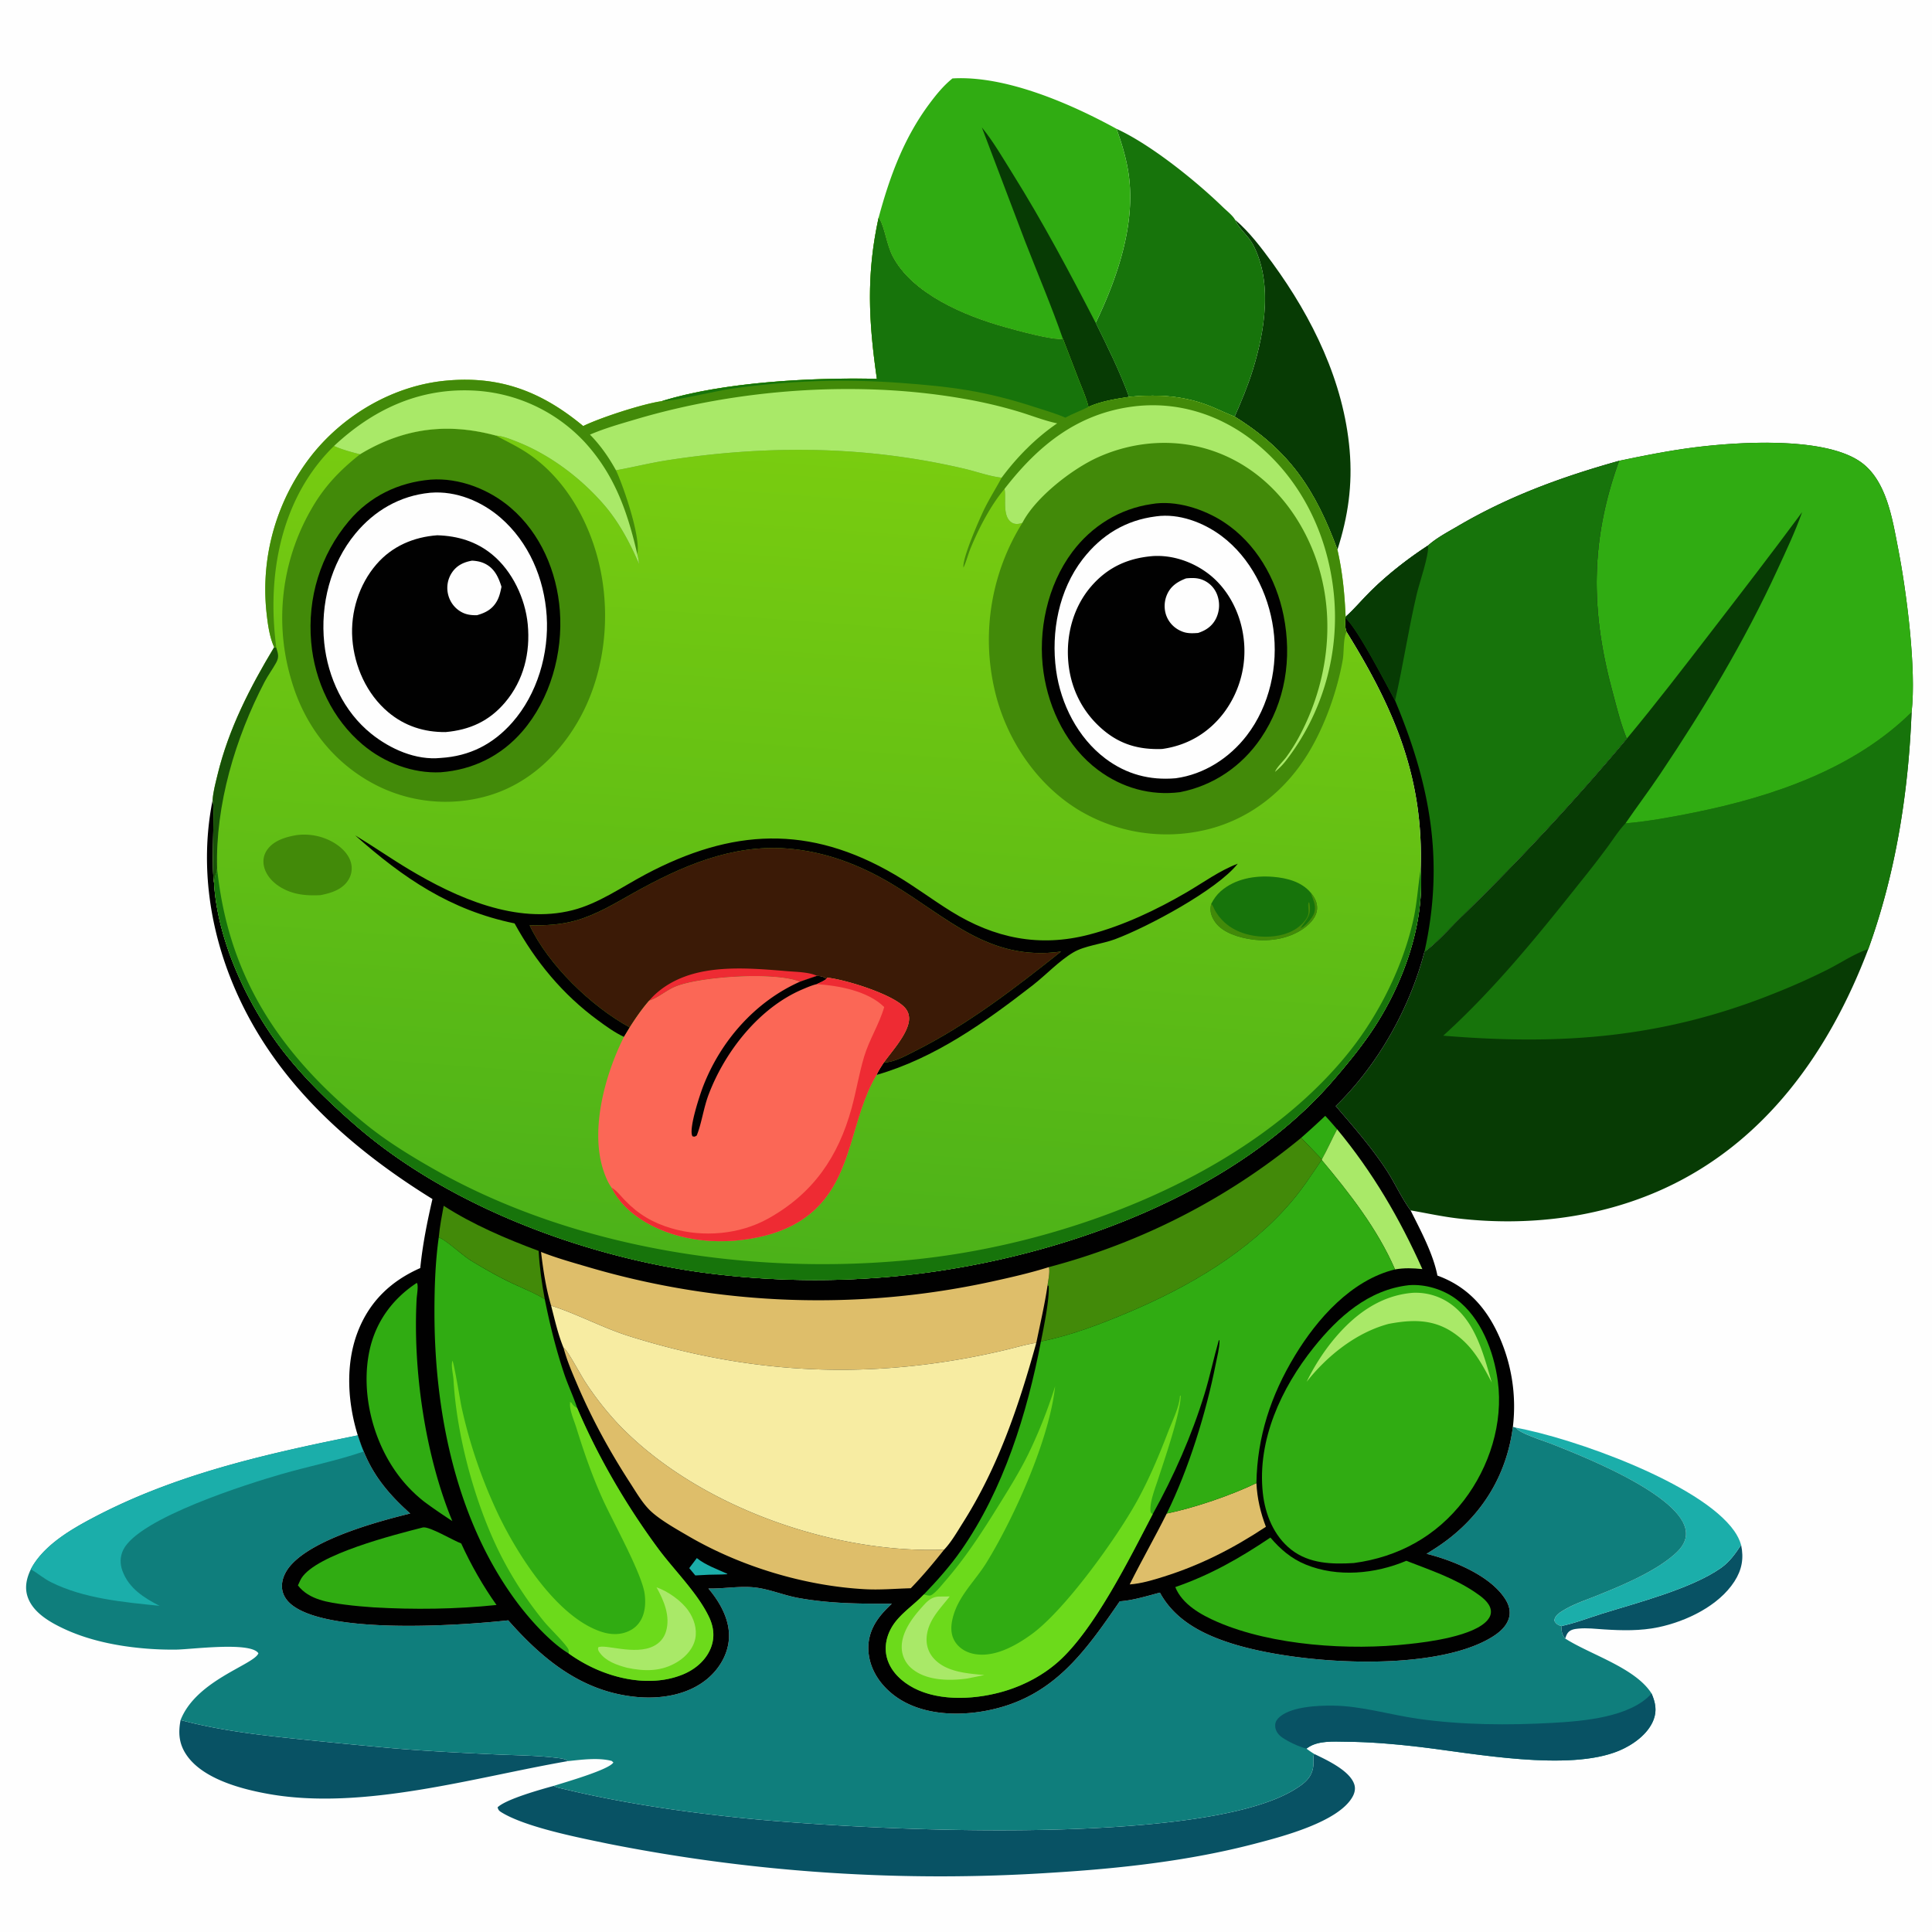 <svg version="1.1" xmlns="http://www.w3.org/2000/svg" style="display: block;" viewBox="0 0 2048 2048" width="1024" height="1024">
<defs>
	<linearGradient id="Gradient1" gradientUnits="userSpaceOnUse" x1="835.5" y1="1338.38" x2="899.611" y2="479.523">
		<stop class="stop0" offset="0" stop-opacity="1" stop-color="rgb(76,178,25)"/>
		<stop class="stop1" offset="1" stop-opacity="1" stop-color="rgb(121,204,16)"/>
	</linearGradient>
</defs>
<path transform="translate(0,0)" fill="rgb(254,254,254)" d="M 0 0 L 2048 0 L 2048 2048 L 0 2048 L 0 0 z"/>
<path transform="translate(0,0)" fill="rgb(8,82,100)" d="M 1655.04 1723.69 C 1669.52 1720.66 1683.91 1715.01 1698.04 1710.6 C 1735.31 1698.95 1792.95 1684.16 1824.3 1662.08 C 1833.47 1655.62 1839.55 1646.94 1845.65 1637.69 C 1848.7 1652.01 1846.47 1664.17 1838.49 1676.49 C 1821.7 1702.44 1787.21 1718.83 1757.84 1724.96 C 1739.05 1728.88 1719.72 1728.48 1700.66 1727.26 C 1691.52 1726.67 1682.18 1725.49 1673.04 1726.41 C 1669.02 1726.81 1664.72 1727.4 1662.03 1730.78 C 1660.62 1732.54 1659.89 1734.81 1659.16 1736.91 C 1655.54 1732.76 1655.28 1729.07 1655.04 1723.69 z"/>
<path transform="translate(0,0)" fill="rgb(27,174,170)" d="M 1607.05 1513.44 C 1666.76 1524.25 1802.75 1572.2 1838.38 1622.9 C 1841.64 1627.54 1844.03 1632.26 1845.65 1637.69 C 1839.55 1646.94 1833.47 1655.62 1824.3 1662.08 C 1792.95 1684.16 1735.31 1698.95 1698.04 1710.6 C 1683.91 1715.01 1669.52 1720.66 1655.04 1723.69 C 1651.23 1722.52 1649.49 1721.5 1647.64 1718.01 C 1648.05 1712.5 1653.5 1709.3 1657.82 1706.69 C 1668.33 1700.33 1681 1696.17 1692.41 1691.57 C 1719.15 1680.8 1754.93 1665.98 1776.13 1646.67 C 1782.09 1641.24 1787.1 1634.48 1787.24 1626.11 C 1787.9 1586.69 1677.23 1543.51 1645.68 1530.96 C 1638.05 1527.92 1612.61 1519.87 1608.03 1514.66 C 1607.69 1514.27 1607.38 1513.84 1607.05 1513.44 z"/>
<path transform="translate(0,0)" fill="rgb(8,82,100)" d="M 191.432 1823.32 C 235.227 1835.03 280.493 1839.85 325.491 1844.43 A 6353.08 6353.08 0 0 0 416.995 1853.27 C 453.532 1856.34 490.021 1858.13 526.64 1859.8 C 548.605 1860.79 571.291 1860.86 593.072 1863.77 C 596.589 1864.23 599.132 1864.75 602.013 1866.85 C 503.229 1883.96 385.525 1919.39 285.466 1901.81 C 256.834 1896.78 215.044 1886.03 197.626 1860.24 C 189.631 1848.4 188.842 1836.88 191.432 1823.32 z"/>
<path transform="translate(0,0)" fill="rgb(7,59,4)" d="M 1309.2 232.921 C 1324.28 245.615 1337.37 263.059 1348.97 278.961 C 1391.28 336.955 1424.37 404.622 1430.65 477.005 C 1433.87 514.091 1429.03 547.521 1417.73 582.757 C 1394.32 519.199 1367.21 477.954 1308.76 441.614 C 1315.89 425.428 1322.69 409.218 1327.95 392.313 C 1340.62 351.545 1349.22 299.471 1328.44 259.673 C 1323.58 250.363 1314.32 243.408 1309.9 234.428 C 1309.66 233.93 1309.43 233.423 1309.2 232.921 z"/>
<path transform="translate(0,0)" fill="rgb(23,116,11)" d="M 1183.57 136.559 C 1219.94 153.25 1267.56 191.622 1296.52 219.737 C 1300.32 223.423 1306.65 228.353 1309.2 232.921 C 1309.43 233.423 1309.66 233.93 1309.9 234.428 C 1314.32 243.408 1323.58 250.363 1328.44 259.673 C 1349.22 299.471 1340.62 351.545 1327.95 392.313 C 1322.69 409.218 1315.89 425.428 1308.76 441.614 C 1299.17 437.916 1290.01 433.248 1280.38 429.596 C 1252.73 419.109 1225.86 417.907 1196.75 420.699 C 1186.96 393.708 1174.15 367.972 1161.45 342.276 A 184.607 184.607 0 0 0 1163.47 338.104 C 1184.62 293.318 1202.63 239.954 1197.06 189.838 C 1194.99 171.26 1189.85 154.059 1183.57 136.559 z"/>
<path transform="translate(0,0)" fill="rgb(8,82,100)" d="M 1393.06 1859.2 C 1405.81 1865.41 1430.98 1876.78 1435.64 1891.65 C 1437.01 1896.03 1436.04 1900.47 1433.88 1904.42 C 1419.13 1931.46 1358.35 1947.06 1330.03 1954.46 C 1260.33 1972.68 1186.91 1980.74 1115.19 1985.12 A 1807.99 1807.99 0 0 1 644.903 1954.48 C 614.654 1948.18 557.083 1937.04 531.35 1921 C 528.926 1919.49 528.212 1918.55 527.461 1915.84 C 536.438 1907.12 573.731 1896.75 587.061 1893.09 C 589.782 1894.82 593.226 1895.35 596.324 1896.1 C 656.845 1910.75 719.756 1920.12 781.65 1926.64 C 909.187 1940.08 1271.75 1958.81 1372.32 1896.95 C 1383.23 1890.24 1391.59 1883.79 1392.32 1870.04 C 1392.48 1866.9 1391.83 1863.49 1392.68 1860.44 C 1392.79 1860.02 1392.93 1859.61 1393.06 1859.2 z"/>
<path transform="translate(0,0)" fill="rgb(48,172,18)" d="M 1009.67 83.138 C 1065.88 79.8 1134.91 109.875 1183.57 136.559 C 1189.85 154.059 1194.99 171.26 1197.06 189.838 C 1202.63 239.954 1184.62 293.318 1163.47 338.104 A 184.607 184.607 0 0 1 1161.45 342.276 C 1174.15 367.972 1186.96 393.708 1196.75 420.699 C 1182.69 422.85 1166.83 425.371 1153.78 431.33 C 1151.51 421.782 1147.04 411.949 1143.5 402.797 L 1126.67 359.052 C 1117.89 361.669 1075.05 349.595 1064.26 346.563 C 1022.88 334.927 966.818 311.731 946 271.38 C 939.857 259.472 937.671 241.171 932.354 232.302 C 932.038 231.775 931.7 231.261 931.374 230.741 C 943.104 187.326 957.995 146.565 985.153 110.068 C 992.366 100.374 1000.19 90.705 1009.67 83.138 z"/>
<path transform="translate(0,0)" fill="rgb(7,59,4)" d="M 1040.83 135.088 C 1052.95 149.98 1062.98 167.411 1073.16 183.691 C 1105.2 234.914 1133.78 288.588 1161.45 342.276 C 1174.15 367.972 1186.96 393.708 1196.75 420.699 C 1182.69 422.85 1166.83 425.371 1153.78 431.33 C 1151.51 421.782 1147.04 411.949 1143.5 402.797 L 1126.67 359.052 C 1114.58 324.297 1100.03 290.242 1086.69 255.949 L 1040.83 135.088 z"/>
<path transform="translate(0,0)" fill="rgb(7,59,4)" d="M 1716.26 488.493 C 1742.97 482.903 1769.72 477.56 1796.82 474.162 C 1842.73 468.402 1931.68 462.774 1970.93 488.718 C 1999.75 507.765 2005.91 549.832 2012.06 581.262 C 2021.01 627.022 2031.59 709.444 2026.36 754.941 C 2023.02 840.184 2009.6 925.612 1980.47 1006.07 C 1939.11 1115.14 1870.57 1212.05 1761.62 1261.02 C 1694.34 1291.26 1618.77 1300.06 1545.79 1291.62 C 1528.73 1289.65 1512.17 1285.97 1495.29 1283.06 C 1485.59 1269.8 1478.54 1253.76 1469.4 1239.87 C 1453.49 1215.68 1434.71 1194.37 1415.93 1172.46 C 1460.5 1129.15 1494.26 1069.07 1509.94 1009.08 C 1524.42 998.296 1537.08 983.356 1550.12 970.833 A 2541.13 2541.13 0 0 0 1724.44 783.066 C 1717.83 767.2 1713.56 749.162 1709.08 732.559 C 1685.96 646.874 1685.84 572.383 1716.26 488.493 z"/>
<path transform="translate(0,0)" fill="rgb(23,116,11)" d="M 2026.36 754.941 C 2023.02 840.184 2009.6 925.612 1980.47 1006.07 C 1966.22 1010.71 1951.87 1020.36 1938.41 1027.23 A 687.92 687.92 0 0 1 1883.15 1052.09 C 1764.4 1100.21 1656.41 1108.35 1529.89 1097.86 C 1583.99 1048.88 1630.76 991.049 1676.04 934.018 A 1013.15 1013.15 0 0 0 1704.02 897.841 C 1710.12 889.618 1716.02 880.181 1723.07 872.805 C 1747.32 870.69 1772.13 866.136 1796 861.306 C 1878.61 844.592 1965.08 815.361 2026.36 754.941 z"/>
<path transform="translate(0,0)" fill="rgb(48,172,18)" d="M 1716.26 488.493 C 1742.97 482.903 1769.72 477.56 1796.82 474.162 C 1842.73 468.402 1931.68 462.774 1970.93 488.718 C 1999.75 507.765 2005.91 549.832 2012.06 581.262 C 2021.01 627.022 2031.59 709.444 2026.36 754.941 C 1965.08 815.361 1878.61 844.592 1796 861.306 C 1772.13 866.136 1747.32 870.69 1723.07 872.805 C 1735.14 855.215 1748 838.17 1759.89 820.452 C 1806.19 751.496 1849.51 679.314 1884.21 603.767 C 1893.37 583.801 1903 563.632 1910.3 542.913 C 1878.6 585.827 1846.09 627.957 1813.52 670.205 C 1784.16 708.291 1755.24 746.092 1724.44 783.066 C 1717.83 767.2 1713.56 749.162 1709.08 732.559 C 1685.96 646.874 1685.84 572.383 1716.26 488.493 z"/>
<path transform="translate(0,0)" fill="rgb(15,126,124)" d="M 1603.72 1512.48 L 1607.05 1513.44 C 1607.38 1513.84 1607.69 1514.27 1608.03 1514.66 C 1612.61 1519.87 1638.05 1527.92 1645.68 1530.96 C 1677.23 1543.51 1787.9 1586.69 1787.24 1626.11 C 1787.1 1634.48 1782.09 1641.24 1776.13 1646.67 C 1754.93 1665.98 1719.15 1680.8 1692.41 1691.57 C 1681 1696.17 1668.33 1700.33 1657.82 1706.69 C 1653.5 1709.3 1648.05 1712.5 1647.64 1718.01 C 1649.49 1721.5 1651.23 1722.52 1655.04 1723.69 C 1655.28 1729.07 1655.54 1732.76 1659.16 1736.91 C 1685.94 1754.04 1733.57 1767.96 1750.74 1795.2 C 1754.74 1804.54 1756.61 1813.15 1752.84 1823.04 C 1747.05 1838.24 1730.94 1849.65 1716.43 1855.75 C 1662.89 1878.27 1562.44 1858.61 1504.59 1851.8 C 1478.64 1848.75 1452.95 1846.56 1426.81 1846.32 C 1413.63 1846.2 1396.82 1844.84 1385.75 1853.03 L 1384.91 1853.64 C 1387.58 1855.62 1390.21 1857.49 1393.06 1859.2 C 1392.93 1859.61 1392.79 1860.02 1392.68 1860.44 C 1391.83 1863.49 1392.48 1866.9 1392.32 1870.04 C 1391.59 1883.79 1383.23 1890.24 1372.32 1896.95 C 1271.75 1958.81 909.187 1940.08 781.65 1926.64 C 719.756 1920.12 656.845 1910.75 596.324 1896.1 C 593.226 1895.35 589.782 1894.82 587.061 1893.09 C 597.425 1889.72 646.051 1875.95 650.193 1868.23 L 648.4 1866.65 C 634.116 1862.93 616.616 1865.33 602.013 1866.85 C 599.132 1864.75 596.589 1864.23 593.072 1863.77 C 571.291 1860.86 548.605 1860.79 526.64 1859.8 C 490.021 1858.13 453.532 1856.34 416.995 1853.27 A 6353.08 6353.08 0 0 1 325.491 1844.43 C 280.493 1839.85 235.227 1835.03 191.432 1823.32 C 208.037 1781 269.21 1764.75 273.917 1752.58 C 273.735 1752.33 273.578 1752.05 273.372 1751.82 C 263.47 1740.43 203.818 1748.26 187.508 1748.64 A 339.635 339.635 0 0 1 151.012 1747.23 C 123.115 1744.7 93.827 1738.67 68.363 1726.84 C 53.273 1719.83 35.016 1709.56 29.33 1692.81 C 25.873 1682.63 28.205 1672.87 32.691 1663.45 C 33.76 1661.46 34.858 1659.47 36.103 1657.58 C 51.1 1634.77 78.832 1619.16 102.482 1606.89 C 189.372 1561.79 284.091 1540.77 379.272 1521.52 C 381.291 1527.18 383.093 1533.16 385.576 1538.61 C 396.406 1565.54 413.455 1585.25 434.825 1604.39 C 398.766 1613.24 332.912 1631.37 308.372 1659.07 C 302.545 1665.65 298.234 1674.26 298.954 1683.26 C 299.52 1690.34 303.347 1696.28 308.739 1700.75 C 347.717 1733 488.722 1723.06 538.732 1717.63 C 575.493 1759.25 616.96 1793.31 674.484 1798.82 C 700.454 1801.31 729.219 1796.79 749.81 1779.63 C 762.414 1769.13 771.536 1753.86 772.676 1737.29 C 774.035 1717.52 763.316 1698.47 750.938 1683.9 C 767.145 1684.22 784.299 1680.98 800.231 1682.78 C 815.329 1684.48 830.817 1691.06 845.969 1693.84 C 879.182 1699.93 911.77 1700.11 945.399 1699.98 C 940.369 1704.74 935.385 1709.77 931.293 1715.37 C 922.543 1727.34 918.794 1740.56 921.166 1755.37 C 924.064 1773.48 935.651 1788.74 950.448 1799.08 C 977.029 1817.66 1013.97 1819.34 1044.89 1813.55 C 1115.59 1800.33 1149.13 1752.45 1186.98 1697.45 C 1201.16 1696.51 1215.83 1691.81 1229.57 1688.26 C 1245.62 1717.76 1275.18 1732.59 1306.05 1742.3 C 1374.82 1763.93 1511.59 1772.66 1575.77 1738.67 C 1585.55 1733.5 1596.59 1726.1 1599.64 1714.82 C 1601.43 1708.18 1599.62 1701.59 1596.11 1695.86 C 1580.45 1670.21 1539.89 1653.98 1512.26 1647.09 C 1520.44 1642.07 1528.5 1636.84 1536.08 1630.93 C 1574.35 1601.14 1597.63 1560.31 1603.72 1512.48 z"/>
<path transform="translate(0,0)" fill="rgb(27,174,170)" d="M 379.272 1521.52 C 381.291 1527.18 383.093 1533.16 385.576 1538.61 L 384.531 1538.98 C 356.58 1548.52 326.872 1554.43 298.438 1562.61 C 263.685 1572.61 147.541 1608.97 130.738 1642.73 C 127.199 1649.85 127.013 1657.59 129.721 1665 C 136.54 1683.67 152.336 1693.6 169.132 1702.24 C 130.98 1698.36 88.989 1694.6 54.229 1677.27 C 46.327 1673.33 40.12 1667.82 32.691 1663.45 C 33.76 1661.46 34.858 1659.47 36.103 1657.58 C 51.1 1634.77 78.832 1619.16 102.482 1606.89 C 189.372 1561.79 284.091 1540.77 379.272 1521.52 z"/>
<path transform="translate(0,0)" fill="rgb(8,82,100)" d="M 1750.74 1795.2 C 1754.74 1804.54 1756.61 1813.15 1752.84 1823.04 C 1747.05 1838.24 1730.94 1849.65 1716.43 1855.75 C 1662.89 1878.27 1562.44 1858.61 1504.59 1851.8 C 1478.64 1848.75 1452.95 1846.56 1426.81 1846.32 C 1413.63 1846.2 1396.82 1844.84 1385.75 1853.03 L 1384.91 1853.64 C 1376.77 1851.52 1365.85 1846.44 1359 1841.68 C 1355.39 1839.18 1352.3 1835.18 1351.81 1830.67 C 1351.44 1827.31 1352.29 1824.52 1354.51 1821.99 C 1365.9 1809.04 1396.89 1807.87 1412.7 1808.03 C 1443.14 1808.32 1473.15 1817.7 1503.19 1821.98 C 1549.5 1828.59 1599.01 1828.94 1645.69 1826.32 C 1678.24 1824.49 1728.1 1820.52 1750.74 1795.2 z"/>
<path transform="translate(0,0)" fill="rgb(1,1,1)" d="M 1513.8 578.244 C 1522.6 570.272 1535.34 563.58 1545.62 557.549 C 1599.86 525.733 1655.9 505.407 1716.26 488.493 C 1685.84 572.383 1685.96 646.874 1709.08 732.559 C 1713.56 749.162 1717.83 767.2 1724.44 783.066 A 2541.13 2541.13 0 0 1 1550.12 970.833 C 1537.08 983.356 1524.42 998.296 1509.94 1009.08 C 1494.26 1069.07 1460.5 1129.15 1415.93 1172.46 C 1434.71 1194.37 1453.49 1215.68 1469.4 1239.87 C 1478.54 1253.76 1485.59 1269.8 1495.29 1283.06 C 1505.8 1304.17 1519.21 1328.94 1523.73 1352.17 C 1554.28 1363.26 1574.3 1384.63 1587.92 1413.91 A 182.008 182.008 0 0 1 1603.72 1512.48 C 1597.63 1560.31 1574.35 1601.14 1536.08 1630.93 C 1528.5 1636.84 1520.44 1642.07 1512.26 1647.09 C 1539.89 1653.98 1580.45 1670.21 1596.11 1695.86 C 1599.62 1701.59 1601.43 1708.18 1599.64 1714.82 C 1596.59 1726.1 1585.55 1733.5 1575.77 1738.67 C 1511.59 1772.66 1374.82 1763.93 1306.05 1742.3 C 1275.18 1732.59 1245.62 1717.76 1229.57 1688.26 C 1215.83 1691.81 1201.16 1696.51 1186.98 1697.45 C 1149.13 1752.45 1115.59 1800.33 1044.89 1813.55 C 1013.97 1819.34 977.029 1817.66 950.448 1799.08 C 935.651 1788.74 924.064 1773.48 921.166 1755.37 C 918.794 1740.56 922.543 1727.34 931.293 1715.37 C 935.385 1709.77 940.369 1704.74 945.399 1699.98 C 911.77 1700.11 879.182 1699.93 845.969 1693.84 C 830.817 1691.06 815.329 1684.48 800.231 1682.78 C 784.299 1680.98 767.145 1684.22 750.938 1683.9 C 763.316 1698.47 774.035 1717.52 772.676 1737.29 C 771.536 1753.86 762.414 1769.13 749.81 1779.63 C 729.219 1796.79 700.454 1801.31 674.484 1798.82 C 616.96 1793.31 575.493 1759.25 538.732 1717.63 C 488.722 1723.06 347.717 1733 308.739 1700.75 C 303.347 1696.28 299.52 1690.34 298.954 1683.26 C 298.234 1674.26 302.545 1665.65 308.372 1659.07 C 332.912 1631.37 398.766 1613.24 434.825 1604.39 C 413.455 1585.25 396.406 1565.54 385.576 1538.61 C 383.093 1533.16 381.291 1527.18 379.272 1521.52 C 368.447 1486.71 365.949 1446.21 379.245 1411.75 C 391.661 1379.57 414.383 1357.95 445.489 1344.2 C 448.005 1319.25 452.79 1295.44 458.406 1271.02 C 390.634 1229.11 327.472 1177.22 282.917 1110.37 C 231.859 1033.75 207.161 939.495 225.362 848.16 C 227.938 853.529 223.896 920.832 226.985 936.253 C 227.03 937.361 227.062 938.469 227.147 939.575 C 231.908 1001.45 264.421 1069.41 303.005 1117.87 C 324.854 1145.31 350.552 1169.99 376.959 1192.99 C 473.134 1276.74 612.818 1329.66 737.95 1348.01 A 899.226 899.226 0 0 0 928.985 1354.57 C 1096.31 1342.77 1300.23 1275.9 1412.97 1145.61 C 1429.05 1127.03 1445.34 1107.11 1458.57 1086.35 C 1488.74 1039.02 1510.06 978.263 1505.93 921.811 C 1509.35 824.244 1477.89 751.226 1427.4 669.779 C 1425.49 664.912 1425.99 660.176 1426.19 655.076 L 1426.41 653.841 C 1436.14 645.12 1444.57 634.896 1453.92 625.752 C 1471.84 608.231 1492.81 591.918 1513.8 578.244 z"/>
<path transform="translate(0,0)" fill="rgb(27,174,170)" d="M 738.665 1651.62 C 747.685 1659.01 760.471 1663.48 771.002 1668.31 L 770.71 1668.77 L 765.25 1669.02 C 755.803 1669.05 746.481 1669.38 737.056 1670.02 L 730.611 1662.28 L 738.665 1651.62 z"/>
<path transform="translate(0,0)" fill="rgb(48,172,18)" d="M 1379.26 1206.15 A 889.762 889.762 0 0 0 1404.8 1182.86 C 1409.16 1187.41 1413.23 1192.3 1417.38 1197.04 C 1411.83 1207.6 1407.03 1218.56 1401.23 1228.98 L 1379.26 1206.15 z"/>
<path transform="translate(0,0)" fill="rgb(66,138,9)" d="M 470.311 1278.17 C 501.097 1298.06 536.708 1313.27 570.985 1326 C 571.955 1343.4 574.218 1360.01 577.47 1377.12 C 566.06 1370.17 552.908 1365.14 540.858 1359.33 C 526.846 1352.56 513.21 1344.75 499.909 1336.7 C 489.867 1330.62 473.522 1314.82 465.106 1311.62 C 466.109 1300.47 468.284 1289.19 470.311 1278.17 z"/>
<path transform="translate(0,0)" fill="rgb(169,233,104)" d="M 1417.38 1197.04 C 1455.11 1242.52 1483.7 1291.5 1507.77 1345.29 C 1497.72 1344.26 1488.75 1343.9 1478.77 1345.62 C 1460.41 1303.12 1430.54 1264.82 1400.97 1229.54 L 1401.23 1228.98 C 1407.03 1218.56 1411.83 1207.6 1417.38 1197.04 z"/>
<path transform="translate(0,0)" fill="rgb(222,190,106)" d="M 1236.8 1604.39 C 1265.92 1598.43 1304.97 1585.16 1331.86 1572.13 C 1332.64 1588.4 1336.15 1603.23 1341.9 1618.46 C 1307.63 1641.16 1272.9 1658.98 1233.6 1671.32 C 1221.99 1674.97 1209.71 1678.69 1197.52 1679.56 C 1210.08 1654.26 1224.2 1629.73 1236.8 1604.39 z"/>
<path transform="translate(0,0)" fill="rgb(48,172,18)" d="M 441.811 1359.92 C 443.866 1361.9 441.846 1373.47 441.677 1376.55 C 437.543 1451.75 450.632 1542.58 479.495 1612.44 C 469.31 1605.73 459.234 1598.98 449.458 1591.68 A 150.174 150.174 0 0 1 416.613 1555.74 C 393.631 1520.72 382.93 1473.56 391.568 1432.22 C 397.959 1401.63 415.861 1376.92 441.811 1359.92 z"/>
<path transform="translate(0,0)" fill="rgb(48,172,18)" d="M 448.502 1619.1 C 455.758 1618.15 480.086 1632.82 488.909 1636.14 C 499.152 1658.63 512.005 1681.21 526.319 1701.35 C 483.65 1705.85 438.557 1706.39 395.753 1703.86 C 385.981 1703.16 376.132 1702.35 366.415 1701.08 C 348.309 1698.71 327.654 1696 315.824 1680.63 C 315.967 1680.3 316.105 1679.97 316.253 1679.64 L 317.003 1678.01 C 317.79 1676.27 318.545 1674.52 319.57 1672.9 C 335.64 1647.6 418.941 1626.66 448.502 1619.1 z"/>
<path transform="translate(0,0)" fill="rgb(222,190,106)" d="M 597.389 1428.72 C 597.808 1429.06 598.235 1429.4 598.644 1429.76 C 602.5 1433.14 616.046 1458.39 620.41 1464.98 A 323.37 323.37 0 0 0 654.201 1508.34 C 736.008 1594.98 878.067 1645.86 995.902 1642.84 A 474.45 474.45 0 0 0 1000.8 1642.69 C 989.549 1656.86 978.071 1670.62 965.46 1683.61 C 949.522 1684.01 933.439 1685.5 917.503 1684.66 C 853.459 1681.31 785.237 1660.7 729.853 1628.41 C 717.411 1621.15 699.535 1611.18 689.308 1601.36 C 681.03 1593.41 674.273 1581.72 668.036 1572.08 C 646.204 1538.35 627.603 1504.47 611.841 1467.52 C 606.441 1454.87 600.889 1442.05 597.389 1428.72 z"/>
<path transform="translate(0,0)" fill="rgb(66,138,9)" d="M 1111.92 1343.16 A 702.277 702.277 0 0 0 1379.26 1206.15 L 1401.23 1228.98 L 1400.97 1229.54 C 1390.78 1244.74 1380.74 1260.09 1368.83 1274.03 C 1323.21 1327.44 1260.03 1364.11 1196.12 1391.14 C 1167.11 1403.41 1135.72 1415.46 1104.8 1421.7 L 1103.46 1421.96 C 1106.41 1407 1112.66 1377.19 1111.62 1362.86 L 1110.4 1362.88 C 1111.15 1356.97 1113.11 1348.96 1111.92 1343.16 z"/>
<path transform="translate(0,0)" fill="rgb(48,172,18)" d="M 1346.67 1629.88 C 1357.38 1642.36 1368.7 1652.17 1384.07 1658.47 C 1417.79 1672.31 1457.86 1668.43 1490.77 1654.51 C 1515.74 1664.23 1541.5 1672.8 1563.84 1687.99 C 1570.22 1692.32 1579.18 1698.63 1580.33 1706.83 C 1580.89 1710.78 1579.47 1714.26 1576.96 1717.26 C 1562.8 1734.18 1514.83 1740.56 1493.24 1742.76 C 1430.81 1749.79 1348.84 1744.43 1290.85 1719.47 C 1273.47 1711.99 1253.23 1700.82 1245.84 1682.37 C 1282.88 1669.6 1314.35 1651.63 1346.67 1629.88 z"/>
<path transform="translate(0,0)" fill="rgb(222,190,106)" d="M 573.525 1327.1 C 590.515 1333.82 608.518 1338.73 626.045 1343.9 A 863.086 863.086 0 0 0 1051.4 1358.5 C 1071.73 1354.02 1092.06 1349.43 1111.92 1343.16 C 1113.11 1348.96 1111.15 1356.97 1110.4 1362.88 C 1107.36 1383.32 1102.66 1403.19 1098.54 1423.4 C 1087 1425.25 1075.34 1428.79 1063.93 1431.45 A 789.878 789.878 0 0 1 1008.07 1442.51 C 890.879 1461.39 780.334 1451.95 667.192 1416.45 C 638.73 1407.52 612.471 1393.05 584.187 1384.02 C 578.73 1365.62 575.771 1346.12 573.525 1327.1 z"/>
<path transform="translate(0,0)" fill="rgb(48,172,18)" d="M 1493.45 1362.36 C 1510.83 1361 1529.82 1366.8 1543.74 1377.21 C 1569.89 1396.77 1583.54 1432.67 1587.74 1464.04 C 1593.71 1508.54 1578.88 1555.01 1551.87 1590.34 C 1522.77 1628.4 1482.35 1650.6 1435.12 1656.88 C 1411.98 1658.34 1387.74 1657.62 1368.69 1642.65 C 1350.3 1628.2 1341.1 1605.33 1338.64 1582.61 C 1332.58 1526.5 1358.31 1471.19 1392.6 1428.35 C 1418.6 1395.89 1450.62 1367.15 1493.45 1362.36 z"/>
<path transform="translate(0,0)" fill="rgb(169,233,104)" d="M 1497.72 1370.43 A 64.052 64.052 0 0 1 1530.29 1377.63 C 1562.58 1394.72 1571.89 1433.27 1581.31 1465.4 C 1570.26 1444.62 1561.08 1426.87 1541.07 1413.05 C 1519.43 1398.11 1497.01 1398.65 1472.14 1403.34 C 1437.68 1412.46 1406.81 1437.23 1385.1 1464.77 C 1393.16 1448.08 1403.8 1431.59 1415.81 1417.52 C 1437.33 1392.31 1463.98 1373.11 1497.72 1370.43 z"/>
<path transform="translate(0,0)" fill="rgb(48,172,18)" d="M 465.106 1311.62 C 473.522 1314.82 489.867 1330.62 499.909 1336.7 C 513.21 1344.75 526.846 1352.56 540.858 1359.33 C 552.908 1365.14 566.06 1370.17 577.47 1377.12 C 582.905 1404.33 589.503 1431.1 598.432 1457.4 C 602.455 1469.24 608.014 1480.71 611.849 1492.54 C 633.842 1544.31 664.184 1596.23 697.625 1641.48 C 714.578 1664.42 739.022 1688.14 751.332 1713.49 C 756.56 1724.25 758.003 1735.37 753.555 1746.77 C 748.381 1760.02 736.811 1769.7 723.889 1774.99 C 694.937 1786.84 661.111 1781.97 633.103 1769.91 A 163.695 163.695 0 0 1 602.771 1752.7 C 583.779 1741.41 561.905 1717 548.65 1699.32 C 483.954 1613.03 460.81 1498.78 460.541 1392.99 C 460.473 1366.11 461.351 1338.25 465.106 1311.62 z"/>
<path transform="translate(0,0)" fill="rgb(108,218,27)" d="M 602.771 1752.7 C 602.869 1751.19 603.116 1749.56 602.398 1748.14 C 599.443 1742.3 582.678 1726.11 577.149 1719.42 A 392.743 392.743 0 0 1 532.105 1651.07 C 504.212 1596.94 484.183 1523.37 480.72 1462.66 C 480.394 1456.93 477.909 1447.68 479.574 1442.48 C 481.332 1444.59 487.985 1485.73 489.266 1491.65 A 531.791 531.791 0 0 0 529.109 1607.29 C 549.767 1649.75 591.061 1714.64 637.667 1729.8 C 647.814 1733.1 658.47 1733.33 668.101 1728.25 C 682.473 1720.68 685.396 1704.26 683.325 1689.38 C 680.29 1667.58 649.107 1612.01 638.55 1588.49 C 627.468 1563.8 618.784 1538.8 610.811 1512.98 C 608.647 1505.98 602.622 1492.7 604.642 1486.04 L 603.52 1487.17 L 603.976 1486.2 L 605.787 1486.91 C 607.341 1489.55 608.402 1490.6 611.079 1492.12 C 611.333 1492.26 611.592 1492.4 611.849 1492.54 C 633.842 1544.31 664.184 1596.23 697.625 1641.48 C 714.578 1664.42 739.022 1688.14 751.332 1713.49 C 756.56 1724.25 758.003 1735.37 753.555 1746.77 C 748.381 1760.02 736.811 1769.7 723.889 1774.99 C 694.937 1786.84 661.111 1781.97 633.103 1769.91 A 163.695 163.695 0 0 1 602.771 1752.7 z"/>
<path transform="translate(0,0)" fill="rgb(169,233,104)" d="M 695.975 1682.65 C 707.94 1686.71 722.402 1696.96 729.705 1707.42 C 735.609 1715.88 739.122 1726.72 737.018 1737.03 C 734.887 1747.48 727.257 1755.94 718.437 1761.48 C 701.576 1772.06 683.531 1771.93 664.692 1767.89 C 654.216 1765.14 642.03 1760.95 635.584 1751.69 C 634.263 1749.8 633.622 1748.61 634.106 1746.3 C 640.793 1742.28 672.973 1755.13 692.993 1744.88 C 699.336 1741.64 703.895 1736.36 705.961 1729.52 C 710.881 1713.23 703.746 1696.64 695.975 1682.65 z"/>
<path transform="translate(0,0)" fill="rgb(247,236,162)" d="M 584.187 1384.02 C 612.471 1393.05 638.73 1407.52 667.192 1416.45 C 780.334 1451.95 890.879 1461.39 1008.07 1442.51 A 789.878 789.878 0 0 0 1063.93 1431.45 C 1075.34 1428.79 1087 1425.25 1098.54 1423.4 C 1079.9 1490.49 1058.22 1554.9 1020.74 1614.1 C 1014.85 1623.41 1008.4 1634.75 1000.8 1642.69 A 474.45 474.45 0 0 1 995.902 1642.84 C 878.067 1645.86 736.008 1594.98 654.201 1508.34 A 323.37 323.37 0 0 1 620.41 1464.98 C 616.046 1458.39 602.5 1433.14 598.644 1429.76 C 598.235 1429.4 597.808 1429.06 597.389 1428.72 C 591.507 1414.48 588.067 1398.9 584.187 1384.02 z"/>
<path transform="translate(0,0)" fill="rgb(23,116,11)" d="M 1513.8 578.244 C 1522.6 570.272 1535.34 563.58 1545.62 557.549 C 1599.86 525.733 1655.9 505.407 1716.26 488.493 C 1685.84 572.383 1685.96 646.874 1709.08 732.559 C 1713.56 749.162 1717.83 767.2 1724.44 783.066 A 2541.13 2541.13 0 0 1 1550.12 970.833 C 1537.08 983.356 1524.42 998.296 1509.94 1009.08 C 1531.3 913.011 1516.22 831.93 1478.84 742.614 C 1469.12 724.798 1438.64 665.526 1426.19 655.076 L 1426.41 653.841 C 1436.14 645.12 1444.57 634.896 1453.92 625.752 C 1471.84 608.231 1492.81 591.918 1513.8 578.244 z"/>
<path transform="translate(0,0)" fill="rgb(7,59,4)" d="M 1426.41 653.841 C 1436.14 645.12 1444.57 634.896 1453.92 625.752 C 1471.84 608.231 1492.81 591.918 1513.8 578.244 C 1514.92 588.565 1504.69 617.634 1501.92 629.313 C 1493.01 666.891 1487.47 705.074 1478.84 742.614 C 1469.12 724.798 1438.64 665.526 1426.19 655.076 L 1426.41 653.841 z"/>
<path transform="translate(0,0)" fill="rgb(48,172,18)" d="M 1103.46 1421.96 L 1104.8 1421.7 C 1135.72 1415.46 1167.11 1403.41 1196.12 1391.14 C 1260.03 1364.11 1323.21 1327.44 1368.83 1274.03 C 1380.74 1260.09 1390.78 1244.74 1400.97 1229.54 C 1430.54 1264.82 1460.41 1303.12 1478.77 1345.62 C 1432.48 1357.06 1396.48 1397.69 1372.63 1437.04 C 1347.34 1478.8 1332.62 1523.02 1331.86 1572.13 C 1304.97 1585.16 1265.92 1598.43 1236.8 1604.39 C 1259.95 1557.52 1278.56 1497.5 1288.69 1446.05 C 1290.3 1437.86 1292.63 1429.58 1292.75 1421.21 L 1292.09 1420.4 C 1286.6 1439.35 1282.65 1458.69 1276.85 1477.61 C 1263.42 1521.41 1244.13 1565.17 1221.85 1605.17 C 1197.71 1651.41 1160.31 1727.38 1121.67 1761.62 C 1105.96 1775.55 1086.55 1785.9 1066.54 1792.12 C 1036.72 1801.39 996.999 1804.26 968.485 1789.25 C 956.123 1782.74 944.874 1772.54 940.628 1758.86 C 937.115 1747.54 939.16 1735.74 944.941 1725.53 C 953.037 1711.24 968.232 1701.99 979.293 1690.21 C 993.556 1675.37 1007.16 1660.14 1018.96 1643.23 C 1063.86 1578.88 1088.77 1498.23 1103.46 1421.96 z"/>
<path transform="translate(0,0)" fill="rgb(108,218,27)" d="M 1118.48 1469.49 C 1112.51 1525.42 1075.28 1608.28 1045.89 1656.15 C 1033.43 1676.45 1015.1 1692.24 1009.65 1716.36 C 1007.72 1724.87 1007.77 1733.41 1012.8 1740.9 C 1017.32 1747.64 1024.73 1751.74 1032.6 1753.24 C 1054.09 1757.35 1076.85 1744.49 1093.52 1732.39 C 1129.35 1706.39 1184.08 1629.63 1205.23 1591.28 C 1218.29 1567.6 1228.77 1542.46 1238.47 1517.25 C 1242.66 1506.37 1249.28 1493.3 1250.62 1481.81 C 1250.69 1481.18 1250.73 1480.54 1250.79 1479.9 L 1251.58 1479.26 C 1251.79 1496.96 1233.92 1548.66 1227.63 1568.02 C 1224.5 1577.65 1219.29 1590.42 1219.48 1600.51 C 1219.53 1603.3 1219.88 1603.44 1221.85 1605.17 C 1197.71 1651.41 1160.31 1727.38 1121.67 1761.62 C 1105.96 1775.55 1086.55 1785.9 1066.54 1792.12 C 1036.72 1801.39 996.999 1804.26 968.485 1789.25 C 956.123 1782.74 944.874 1772.54 940.628 1758.86 C 937.115 1747.54 939.16 1735.74 944.941 1725.53 C 953.037 1711.24 968.232 1701.99 979.293 1690.21 C 981.678 1690.78 985.18 1692.13 987.413 1690.76 C 992.546 1687.61 997.796 1680.79 1001.73 1676.26 C 1023.9 1650.78 1041.41 1623.59 1059.16 1594.95 C 1070.13 1577.26 1081.25 1559.36 1090.39 1540.64 A 520.487 520.487 0 0 0 1118.48 1469.49 z"/>
<path transform="translate(0,0)" fill="rgb(169,233,104)" d="M 995.294 1692.41 L 1006.74 1692.3 C 996.578 1705.39 984.219 1717.01 982.372 1734.52 C 981.497 1742.83 983.828 1751.07 989.301 1757.42 C 1002.3 1772.51 1025.07 1773.89 1043.5 1775.64 L 1025.73 1779.24 A 90.803 90.803 0 0 1 1022.69 1779.65 C 1004.38 1781.82 981.578 1781.29 966.651 1768.83 A 29.573 29.573 0 0 1 955.97 1748.51 C 954.594 1731.76 966.457 1715.71 977.103 1703.87 C 982.56 1697.8 986.762 1692.87 995.294 1692.41 z"/>
<path transform="translate(0,0)" fill="url(#Gradient1)" d="M 931.374 230.741 C 931.7 231.261 932.038 231.775 932.354 232.302 C 937.671 241.171 939.857 259.472 946 271.38 C 966.818 311.731 1022.88 334.927 1064.26 346.563 C 1075.05 349.595 1117.89 361.669 1126.67 359.052 L 1143.5 402.797 C 1147.04 411.949 1151.51 421.782 1153.78 431.33 C 1166.83 425.371 1182.69 422.85 1196.75 420.699 C 1225.86 417.907 1252.73 419.109 1280.38 429.596 C 1290.01 433.248 1299.17 437.916 1308.76 441.614 C 1367.21 477.954 1394.32 519.199 1417.73 582.757 C 1423.17 606.606 1425.34 629.485 1426.41 653.841 L 1426.19 655.076 C 1425.99 660.176 1425.49 664.912 1427.4 669.779 C 1477.89 751.226 1509.35 824.244 1505.93 921.811 C 1510.06 978.263 1488.74 1039.02 1458.57 1086.35 C 1445.34 1107.11 1429.05 1127.03 1412.97 1145.61 C 1300.23 1275.9 1096.31 1342.77 928.985 1354.57 A 899.226 899.226 0 0 1 737.95 1348.01 C 612.818 1329.66 473.134 1276.74 376.959 1192.99 C 350.552 1169.99 324.854 1145.31 303.005 1117.87 C 264.421 1069.41 231.908 1001.45 227.147 939.575 C 227.062 938.469 227.03 937.361 226.985 936.253 C 223.896 920.832 227.938 853.529 225.362 848.16 C 225.956 839.453 228.527 829.819 230.585 821.341 C 242.45 772.449 264.903 728.859 290.644 686.058 C 285.506 674.726 283.777 660.921 282.445 648.672 A 230.225 230.225 0 0 1 331.78 480.881 C 366.149 438.511 417.903 408.735 472.45 403.539 C 530.175 398.039 574.318 415.238 618.225 451.612 C 636.833 442.561 681.374 428.119 701.453 425.256 C 766.615 404.867 861.249 400.052 929.519 401.564 C 920.793 340.74 918.158 291.415 931.374 230.741 z"/>
<path transform="translate(0,0)" fill="rgb(24,81,8)" d="M 290.644 686.058 L 292.872 686.623 C 294.745 692.973 296.154 696.227 292.706 702.538 C 288.929 709.454 284.115 715.815 280.473 722.798 C 249.572 782.047 228.204 853.188 230.13 920.463 L 229.436 926.47 C 229.013 925.625 229.055 925.993 229.055 925.427 C 227.824 928.944 227.475 932.576 226.985 936.253 C 223.896 920.832 227.938 853.529 225.362 848.16 C 225.956 839.453 228.527 829.819 230.585 821.341 C 242.45 772.449 264.903 728.859 290.644 686.058 z"/>
<path transform="translate(0,0)" fill="rgb(66,138,9)" d="M 314.236 885.284 A 61.909 61.909 0 0 1 354.608 893.708 C 362.538 898.61 370.255 906.152 372.296 915.581 A 23.191 23.191 0 0 1 369.087 933.091 C 362.607 943.171 350.828 946.712 339.746 948.9 C 324.258 949.713 309.638 948.343 296.259 939.77 C 288.259 934.644 281.398 926.893 279.627 917.318 C 278.53 911.385 279.836 905.5 283.364 900.611 C 290.418 890.834 302.938 887.242 314.236 885.284 z"/>
<path transform="translate(0,0)" fill="rgb(23,116,11)" d="M 1284.03 957.963 C 1286.63 952.977 1289.67 948.6 1293.91 944.858 C 1309.08 931.473 1330.11 927.879 1349.73 929.501 C 1364.14 930.691 1379.65 934.658 1389.32 946.182 C 1393.6 951.158 1396.65 957.028 1396.16 963.803 C 1395.59 971.552 1389.73 978.161 1383.88 982.709 C 1368.23 994.888 1346.44 998.543 1327.16 995.843 C 1314.03 994.006 1296.57 989.06 1288.44 977.882 C 1284.77 972.843 1282.39 967.071 1283.42 960.78 C 1283.58 959.832 1283.81 958.898 1284.03 957.963 z"/>
<path transform="translate(0,0)" fill="rgb(66,138,9)" d="M 1389.32 946.182 C 1393.6 951.158 1396.65 957.028 1396.16 963.803 C 1395.59 971.552 1389.73 978.161 1383.88 982.709 C 1368.23 994.888 1346.44 998.543 1327.16 995.843 C 1314.03 994.006 1296.57 989.06 1288.44 977.882 C 1284.77 972.843 1282.39 967.071 1283.42 960.78 C 1283.58 959.832 1283.81 958.898 1284.03 957.963 C 1285.35 959.513 1286.09 961.213 1286.94 963.041 C 1289.49 968.536 1293.54 973.64 1298 977.732 C 1310.81 989.483 1329.56 993.828 1346.58 992.788 C 1359.94 991.972 1373.53 987.567 1382.36 977.01 C 1386.39 972.194 1387.58 969.279 1386.97 963.074 C 1386.73 960.589 1386.5 958.847 1387.19 956.399 L 1388.04 957.268 C 1390.4 970.211 1385.6 973.707 1378.72 983.698 C 1379.19 983.551 1379.7 983.493 1380.13 983.257 C 1384.52 980.861 1390.71 973.403 1392.66 968.993 C 1395.02 963.668 1393.72 957.822 1391.7 952.6 C 1390.88 950.47 1390.11 948.323 1389.32 946.182 z"/>
<path transform="translate(0,0)" fill="rgb(1,1,1)" d="M 376.485 885.52 C 395.814 897.133 414.292 910.078 433.644 921.655 C 483.925 951.736 547.258 979.999 606.827 964.873 C 634.645 957.81 659.245 940.159 684.34 926.857 C 775.751 878.402 857.605 873.796 948.864 927.355 C 969.238 939.313 988.085 953.594 1008.13 966.041 C 1054.09 994.588 1101.73 1004.48 1154.59 990.704 C 1190.43 981.368 1225.97 964.509 1257.86 945.889 C 1275.86 935.383 1292.48 923.032 1312.07 915.551 C 1290.25 943.298 1216.16 982.945 1181.68 995.721 C 1168.15 1000.73 1149.66 1002.49 1137.72 1009.6 C 1122.44 1018.69 1108.78 1033.51 1094.64 1044.48 C 1044.22 1083.6 991.207 1121.64 929.136 1139.47 C 931.231 1134.76 934.096 1130.57 936.894 1126.26 C 947.774 1126.22 960.288 1119 969.845 1114.22 C 1025.92 1086.12 1075.76 1047.55 1124.69 1008.71 C 1048.09 1019.42 1004.35 972.054 944.706 936.611 C 910.556 916.315 874.104 902.531 834.191 899.456 C 775.457 894.932 721.947 918.464 671.91 946.41 C 652.007 957.525 632.357 969.626 610.235 975.848 C 594.066 980.395 578.122 981.103 561.451 980.859 C 581.259 1022.84 626.654 1066.75 667.532 1089.06 L 661.433 1099.14 C 651.653 1094.57 642.481 1087.92 633.783 1081.53 C 596.366 1054.08 567.709 1019.35 545.474 978.844 C 477.27 964.776 427.525 930.796 376.485 885.52 z"/>
<path transform="translate(0,0)" fill="rgb(23,116,11)" d="M 230.13 920.463 C 242.186 1037.01 297.819 1118.76 387.41 1191.49 C 409.669 1209.56 434.703 1225 459.595 1239.14 C 610.133 1324.65 800.222 1352.8 971.016 1334.94 C 1132.09 1318.09 1324.43 1245.84 1428.95 1116.58 C 1461.39 1076.46 1487.7 1023.83 1498.55 973.36 C 1502.24 956.24 1503.12 939.009 1505.93 921.811 C 1510.06 978.263 1488.74 1039.02 1458.57 1086.35 C 1445.34 1107.11 1429.05 1127.03 1412.97 1145.61 C 1300.23 1275.9 1096.31 1342.77 928.985 1354.57 A 899.226 899.226 0 0 1 737.95 1348.01 C 612.818 1329.66 473.134 1276.74 376.959 1192.99 C 350.552 1169.99 324.854 1145.31 303.005 1117.87 C 264.421 1069.41 231.908 1001.45 227.147 939.575 C 227.062 938.469 227.03 937.361 226.985 936.253 C 227.475 932.576 227.824 928.944 229.055 925.427 C 229.055 925.993 229.013 925.625 229.436 926.47 L 230.13 920.463 z"/>
<path transform="translate(0,0)" fill="rgb(59,26,6)" d="M 561.451 980.859 C 578.122 981.103 594.066 980.395 610.235 975.848 C 632.357 969.626 652.007 957.525 671.91 946.41 C 721.947 918.464 775.457 894.932 834.191 899.456 C 874.104 902.531 910.556 916.315 944.706 936.611 C 1004.35 972.054 1048.09 1019.42 1124.69 1008.71 C 1075.76 1047.55 1025.92 1086.12 969.845 1114.22 C 960.288 1119 947.774 1126.22 936.894 1126.26 C 945.521 1114.31 960.803 1097.62 963.347 1083.25 C 964.242 1078.19 963.278 1073.35 960.102 1069.26 C 948.608 1054.47 896.316 1038.38 876.955 1036.4 L 876.101 1037.68 C 875.977 1037.59 875.853 1037.5 875.73 1037.41 C 872.54 1035.01 869.99 1034.83 866.08 1034.43 A 964.689 964.689 0 0 0 848.011 1040.63 C 821.582 1029.79 740.839 1035.09 715.266 1046.07 C 705.959 1050.07 697.594 1057.73 688.185 1060.68 C 680.435 1069.56 673.85 1079.13 667.532 1089.06 C 626.654 1066.75 581.259 1022.84 561.451 980.859 z"/>
<path transform="translate(0,0)" fill="rgb(238,43,51)" d="M 688.185 1060.68 C 698.005 1049 711.787 1040.4 726.023 1035.17 C 759.476 1022.88 800.091 1026.66 835.059 1029.53 C 844.65 1030.32 857.283 1030.38 866.08 1034.43 A 964.689 964.689 0 0 0 848.011 1040.63 C 821.582 1029.79 740.839 1035.09 715.266 1046.07 C 705.959 1050.07 697.594 1057.73 688.185 1060.68 z"/>
<path transform="translate(0,0)" fill="rgb(251,103,86)" d="M 866.08 1034.43 C 869.99 1034.83 872.54 1035.01 875.73 1037.41 C 875.853 1037.5 875.977 1037.59 876.101 1037.68 L 876.955 1036.4 C 896.316 1038.38 948.608 1054.47 960.102 1069.26 C 963.278 1073.35 964.242 1078.19 963.347 1083.25 C 960.803 1097.62 945.521 1114.31 936.894 1126.26 C 934.096 1130.57 931.231 1134.76 929.136 1139.47 C 902.106 1184.89 904.351 1243.63 864.493 1281.59 C 849.316 1296.05 830.62 1304.91 810.418 1309.97 C 768.218 1320.54 719.874 1317.34 682.196 1294.28 C 668.039 1285.61 655.604 1273.95 648.266 1258.88 C 644.451 1253.74 641.646 1246.74 639.639 1240.69 C 625.25 1197.31 641.603 1138.33 661.433 1099.14 L 667.532 1089.06 C 673.85 1079.13 680.435 1069.56 688.185 1060.68 C 697.594 1057.73 705.959 1050.07 715.266 1046.07 C 740.839 1035.09 821.582 1029.79 848.011 1040.63 A 964.689 964.689 0 0 1 866.08 1034.43 z"/>
<path transform="translate(0,0)" fill="rgb(1,1,1)" d="M 866.08 1034.43 C 869.99 1034.83 872.54 1035.01 875.73 1037.41 C 875.853 1037.5 875.977 1037.59 876.101 1037.68 C 872.928 1040.1 869.343 1041.59 865.733 1043.23 C 860.646 1044.48 855.465 1046.7 850.645 1048.75 C 804.794 1068.23 768.478 1114.56 751.17 1160.28 C 745.74 1174.62 743.86 1190.46 738.58 1203.69 C 736.407 1204.99 736.564 1205.13 734.125 1204.55 C 733.965 1204.24 733.764 1203.95 733.644 1203.62 C 730.48 1194.89 741.83 1160.63 745.477 1151.24 C 764.149 1103.18 800.659 1061.71 848.011 1040.63 A 964.689 964.689 0 0 1 866.08 1034.43 z"/>
<path transform="translate(0,0)" fill="rgb(238,43,51)" d="M 876.101 1037.68 L 876.955 1036.4 C 896.316 1038.38 948.608 1054.47 960.102 1069.26 C 963.278 1073.35 964.242 1078.19 963.347 1083.25 C 960.803 1097.62 945.521 1114.31 936.894 1126.26 C 934.096 1130.57 931.231 1134.76 929.136 1139.47 C 902.106 1184.89 904.351 1243.63 864.493 1281.59 C 849.316 1296.05 830.62 1304.91 810.418 1309.97 C 768.218 1320.54 719.874 1317.34 682.196 1294.28 C 668.039 1285.61 655.604 1273.95 648.266 1258.88 C 653.526 1261.81 658.073 1267.84 662.261 1272.21 C 676.615 1287.15 691.974 1296.24 711.896 1302.09 C 745.256 1311.88 783.78 1308.74 814.299 1291.74 C 861.967 1265.18 888.633 1226.28 902.797 1174.47 C 907.702 1156.53 910.633 1138.1 915.968 1120.25 C 921.44 1101.94 932.075 1085.68 937.29 1067.52 C 920.022 1050.41 889.057 1044.79 865.733 1043.23 C 869.343 1041.59 872.928 1040.1 876.101 1037.68 z"/>
<path transform="translate(0,0)" fill="rgb(66,138,9)" d="M 381.638 481.582 A 122.625 122.625 0 0 1 386.131 478.89 C 431.129 453.156 476.064 448.329 525.81 461.76 C 537.726 468.187 549.785 473.858 560.972 481.583 C 595.944 505.73 619.369 543.983 631.488 584.206 C 648.569 640.896 643.8 707.344 615.463 759.727 C 594.39 798.682 561.032 830.639 517.934 843.378 A 162.092 162.092 0 0 1 394.054 829.802 C 351.129 806.148 322.04 767.084 308.642 720.26 A 230.21 230.21 0 0 1 329.123 541.306 C 342.973 516.49 359.587 499.11 381.638 481.582 z"/>
<path transform="translate(0,0)" fill="rgb(1,1,1)" d="M 456.599 508.42 C 486.813 506.285 518.387 518.628 541.202 538.126 C 573.142 565.422 590.383 606.123 593.481 647.481 C 596.835 692.245 583.374 741.029 553.701 775.32 C 531.203 801.318 501.287 816.037 467.248 818.626 C 437.443 820.108 407.32 808.521 384.661 789.519 C 352.542 762.583 333.456 722.169 329.86 680.692 C 325.799 633.853 339.452 588.371 369.856 552.301 C 392.036 525.987 422.56 511.287 456.599 508.42 z"/>
<path transform="translate(0,0)" fill="rgb(254,254,254)" d="M 455.602 522.381 L 456.652 522.289 C 483.4 520.166 510.3 531.284 530.354 548.583 C 560.698 574.759 576.971 613.361 579.517 652.891 C 582.082 692.713 569.646 735.703 543.013 765.882 C 522.684 788.917 497.922 801.55 467.248 803.445 C 440.778 806.157 413.661 793.985 393.466 777.75 C 364.493 754.459 347.517 718.228 343.709 681.619 C 339.45 640.663 350.282 597.772 376.645 565.762 C 396.803 541.285 423.893 525.526 455.602 522.381 z"/>
<path transform="translate(0,0)" fill="rgb(1,1,1)" d="M 463.485 567.415 C 485.15 568.067 504.72 573.865 521.693 587.784 C 543.064 605.308 556.821 634.466 559.428 661.717 C 562.311 691.853 555.218 721.126 535.445 744.531 C 518.644 764.42 497.933 773.762 472.355 776.031 C 449.639 776.26 428.885 769.608 411.407 754.859 C 388.711 735.706 375.603 706.429 373.473 677.085 C 371.427 648.909 380.535 619.553 399.109 598.115 C 415.716 578.948 438.519 569.248 463.485 567.415 z"/>
<path transform="translate(0,0)" fill="rgb(254,254,254)" d="M 500.402 594.317 C 505.612 594.616 510.21 595.447 514.874 597.932 C 524.484 603.054 528.484 612.143 531.594 621.99 C 530.498 627.429 529.338 632.818 526.494 637.657 C 521.598 645.99 514.603 649.616 505.578 652.158 C 499.425 652.238 493.937 651.603 488.519 648.427 C 481.606 644.375 476.838 637.802 474.976 630.017 A 29.235 29.235 0 0 1 479.301 606.658 C 484.388 599.229 491.781 595.806 500.402 594.317 z"/>
<path transform="translate(0,0)" fill="rgb(66,138,9)" d="M 931.374 230.741 C 931.7 231.261 932.038 231.775 932.354 232.302 C 937.671 241.171 939.857 259.472 946 271.38 C 966.818 311.731 1022.88 334.927 1064.26 346.563 C 1075.05 349.595 1117.89 361.669 1126.67 359.052 L 1143.5 402.797 C 1147.04 411.949 1151.51 421.782 1153.78 431.33 C 1166.83 425.371 1182.69 422.85 1196.75 420.699 C 1225.86 417.907 1252.73 419.109 1280.38 429.596 C 1290.01 433.248 1299.17 437.916 1308.76 441.614 C 1367.21 477.954 1394.32 519.199 1417.73 582.757 C 1423.17 606.606 1425.34 629.485 1426.41 653.841 L 1426.19 655.076 C 1425.99 660.176 1425.49 664.912 1427.4 669.779 C 1423.61 677.451 1424.91 690.873 1423.35 699.615 C 1417.44 732.669 1404.44 769.301 1387.1 797.925 C 1362.61 838.347 1325.23 868.287 1278.98 879.476 A 181.075 181.075 0 0 1 1143.04 858.401 C 1098.11 830.89 1066.3 782.777 1054.48 731.872 A 234.112 234.112 0 0 1 1083.83 554.133 C 1083.38 554.31 1082.95 554.524 1082.5 554.665 C 1079.12 555.709 1075.6 555.895 1072.48 553.905 C 1062.48 547.528 1066.55 529.622 1065.09 519.55 L 1064.88 518.167 C 1050.09 535.81 1037.85 559.43 1029.06 580.647 C 1026.2 587.544 1024.49 594.891 1021.35 601.645 C 1019.58 592.429 1039.05 548.203 1044.33 537.754 C 1049.73 527.077 1056.14 516.908 1061.8 506.365 C 1049.01 504.954 1035.68 500.068 1023.09 497.074 A 741.11 741.11 0 0 0 960.254 485.061 C 876.616 472.601 790.336 474.937 706.872 487.981 C 688.771 490.809 670.983 495.312 652.948 498.516 C 660.555 514.558 679.559 569.347 675.519 587.327 C 676.594 590.788 676.973 594.4 677.474 597.979 C 667.576 575 655.852 552.79 639.241 533.888 C 614.511 505.748 582.135 481.5 547.108 467.885 C 540.392 465.275 533.063 462.234 525.81 461.76 C 476.064 448.329 431.129 453.156 386.131 478.89 A 122.625 122.625 0 0 0 381.638 481.582 C 372.427 479.204 362.743 476.727 354.095 472.734 C 309.422 516.327 290.661 576.757 289.89 637.946 C 289.683 654.318 290.833 670.385 292.872 686.623 L 290.644 686.058 C 285.506 674.726 283.777 660.921 282.445 648.672 A 230.225 230.225 0 0 1 331.78 480.881 C 366.149 438.511 417.903 408.735 472.45 403.539 C 530.175 398.039 574.318 415.238 618.225 451.612 C 636.833 442.561 681.374 428.119 701.453 425.256 C 766.615 404.867 861.249 400.052 929.519 401.564 C 920.793 340.74 918.158 291.415 931.374 230.741 z"/>
<path transform="translate(0,0)" fill="rgb(169,233,104)" d="M 354.095 472.734 C 394.429 434.997 442.221 412.066 498.435 413.876 A 172.632 172.632 0 0 1 619.588 468.431 C 651.491 503.162 665.179 542.426 675.519 587.327 C 676.594 590.788 676.973 594.4 677.474 597.979 C 667.576 575 655.852 552.79 639.241 533.888 C 614.511 505.748 582.135 481.5 547.108 467.885 C 540.392 465.275 533.063 462.234 525.81 461.76 C 476.064 448.329 431.129 453.156 386.131 478.89 A 122.625 122.625 0 0 0 381.638 481.582 C 372.427 479.204 362.743 476.727 354.095 472.734 z"/>
<path transform="translate(0,0)" fill="rgb(169,233,104)" d="M 1064.88 518.167 C 1100.54 472.163 1142.3 438.164 1201.98 430.813 C 1247.82 425.167 1292.57 439.205 1328.7 467.607 C 1377.74 506.156 1406.35 563.789 1413.45 625.259 A 248.334 248.334 0 0 1 1362.49 807.177 C 1359.22 811.324 1355.57 814.812 1351.56 818.225 C 1353.54 813.089 1360.36 806.947 1363.75 802.237 A 187.702 187.702 0 0 0 1378.06 779.152 C 1410.81 717.058 1417.75 642.127 1388.94 577.03 C 1369.55 533.227 1336.12 497.118 1290.86 479.824 C 1249.72 464.105 1203.9 466.707 1163.88 484.737 C 1136.54 497.056 1097.73 527.176 1083.83 554.133 C 1083.38 554.31 1082.95 554.524 1082.5 554.665 C 1079.12 555.709 1075.6 555.895 1072.48 553.905 C 1062.48 547.528 1066.55 529.622 1065.09 519.55 L 1064.88 518.167 z"/>
<path transform="translate(0,0)" fill="rgb(23,116,11)" d="M 931.374 230.741 C 931.7 231.261 932.038 231.775 932.354 232.302 C 937.671 241.171 939.857 259.472 946 271.38 C 966.818 311.731 1022.88 334.927 1064.26 346.563 C 1075.05 349.595 1117.89 361.669 1126.67 359.052 L 1143.5 402.797 C 1147.04 411.949 1151.51 421.782 1153.78 431.33 C 1145.69 435.353 1137.29 438.384 1129.27 442.712 C 1118.82 438.124 1107.36 434.928 1096.5 431.393 C 1044.16 414.357 1008.31 409.818 954.044 405.845 C 893.07 401.38 835.648 403.573 774.998 412.034 C 762.694 413.75 707.435 426.452 701.453 425.256 C 766.615 404.867 861.249 400.052 929.519 401.564 C 920.793 340.74 918.158 291.415 931.374 230.741 z"/>
<path transform="translate(0,0)" fill="rgb(169,233,104)" d="M 625.391 460.724 C 641.294 453.864 658.192 449.153 674.775 444.246 C 782.876 412.262 908.945 403.143 1020.13 422.434 A 492.992 492.992 0 0 1 1080.04 436.414 C 1093.42 440.444 1107.02 445.935 1120.65 448.776 C 1098 464.263 1078.14 484.35 1061.8 506.365 C 1049.01 504.954 1035.68 500.068 1023.09 497.074 A 741.11 741.11 0 0 0 960.254 485.061 C 876.616 472.601 790.336 474.937 706.872 487.981 C 688.771 490.809 670.983 495.312 652.948 498.516 C 645.39 484.814 636.397 471.894 625.391 460.724 z"/>
<path transform="translate(0,0)" fill="rgb(1,1,1)" d="M 1220.7 534.341 C 1246.19 529.784 1276.2 539.592 1297.35 553.471 C 1331.36 575.784 1352.79 613.283 1360.68 652.647 C 1369.72 697.815 1362.67 744.086 1336.55 782.533 C 1316.37 812.237 1286.16 832.854 1250.89 839.72 C 1219.59 843.738 1189.26 835.118 1164.01 816.245 C 1131.33 791.826 1111.99 752.603 1106.2 712.768 C 1099.86 669.182 1110.15 620.44 1136.81 584.935 C 1157.31 557.631 1186.88 539.244 1220.7 534.341 z"/>
<path transform="translate(0,0)" fill="rgb(254,254,254)" d="M 1225.6 547.357 C 1249.68 543.953 1275.68 553.825 1294.7 568.019 C 1325.58 591.065 1344.52 628.765 1349.76 666.505 C 1355.21 705.715 1345.92 748.107 1321.57 779.725 C 1303.19 803.601 1276.3 820.925 1246.25 824.988 C 1218.79 827.376 1193.99 820.795 1171.86 804.172 C 1142.63 782.203 1124.43 746.396 1119.51 710.53 C 1113.95 669.954 1122.39 625.389 1147.8 592.619 C 1167.68 566.987 1193.39 551.33 1225.6 547.357 z"/>
<path transform="translate(0,0)" fill="rgb(1,1,1)" d="M 1222.61 589.428 C 1243.13 588.302 1263.8 595.431 1280.16 607.607 C 1301.11 623.203 1314.23 648.314 1317.94 673.93 A 109.211 109.211 0 0 1 1297.18 755.796 C 1280.8 777.247 1258.43 790.28 1231.81 793.964 C 1208.03 794.748 1188.28 789.541 1169.78 774.055 C 1147.64 755.517 1134.83 729.943 1132.41 701.285 C 1130.01 672.852 1137.77 643.592 1156.56 621.734 C 1174.24 601.176 1195.97 591.455 1222.61 589.428 z"/>
<path transform="translate(0,0)" fill="rgb(254,254,254)" d="M 1257.32 613.11 C 1263.14 612.543 1269.01 612.37 1274.52 614.563 A 27.31 27.31 0 0 1 1290.18 630.324 A 31.894 31.894 0 0 1 1289.09 655.534 C 1285.06 663.673 1278.41 668.259 1269.97 670.969 C 1264.69 671.326 1259.56 671.629 1254.47 669.917 C 1246.61 667.275 1240.24 661.649 1236.92 654.017 C 1233.75 646.724 1233.84 638.088 1236.89 630.777 C 1240.83 621.337 1248.17 616.605 1257.32 613.11 z"/>
</svg>